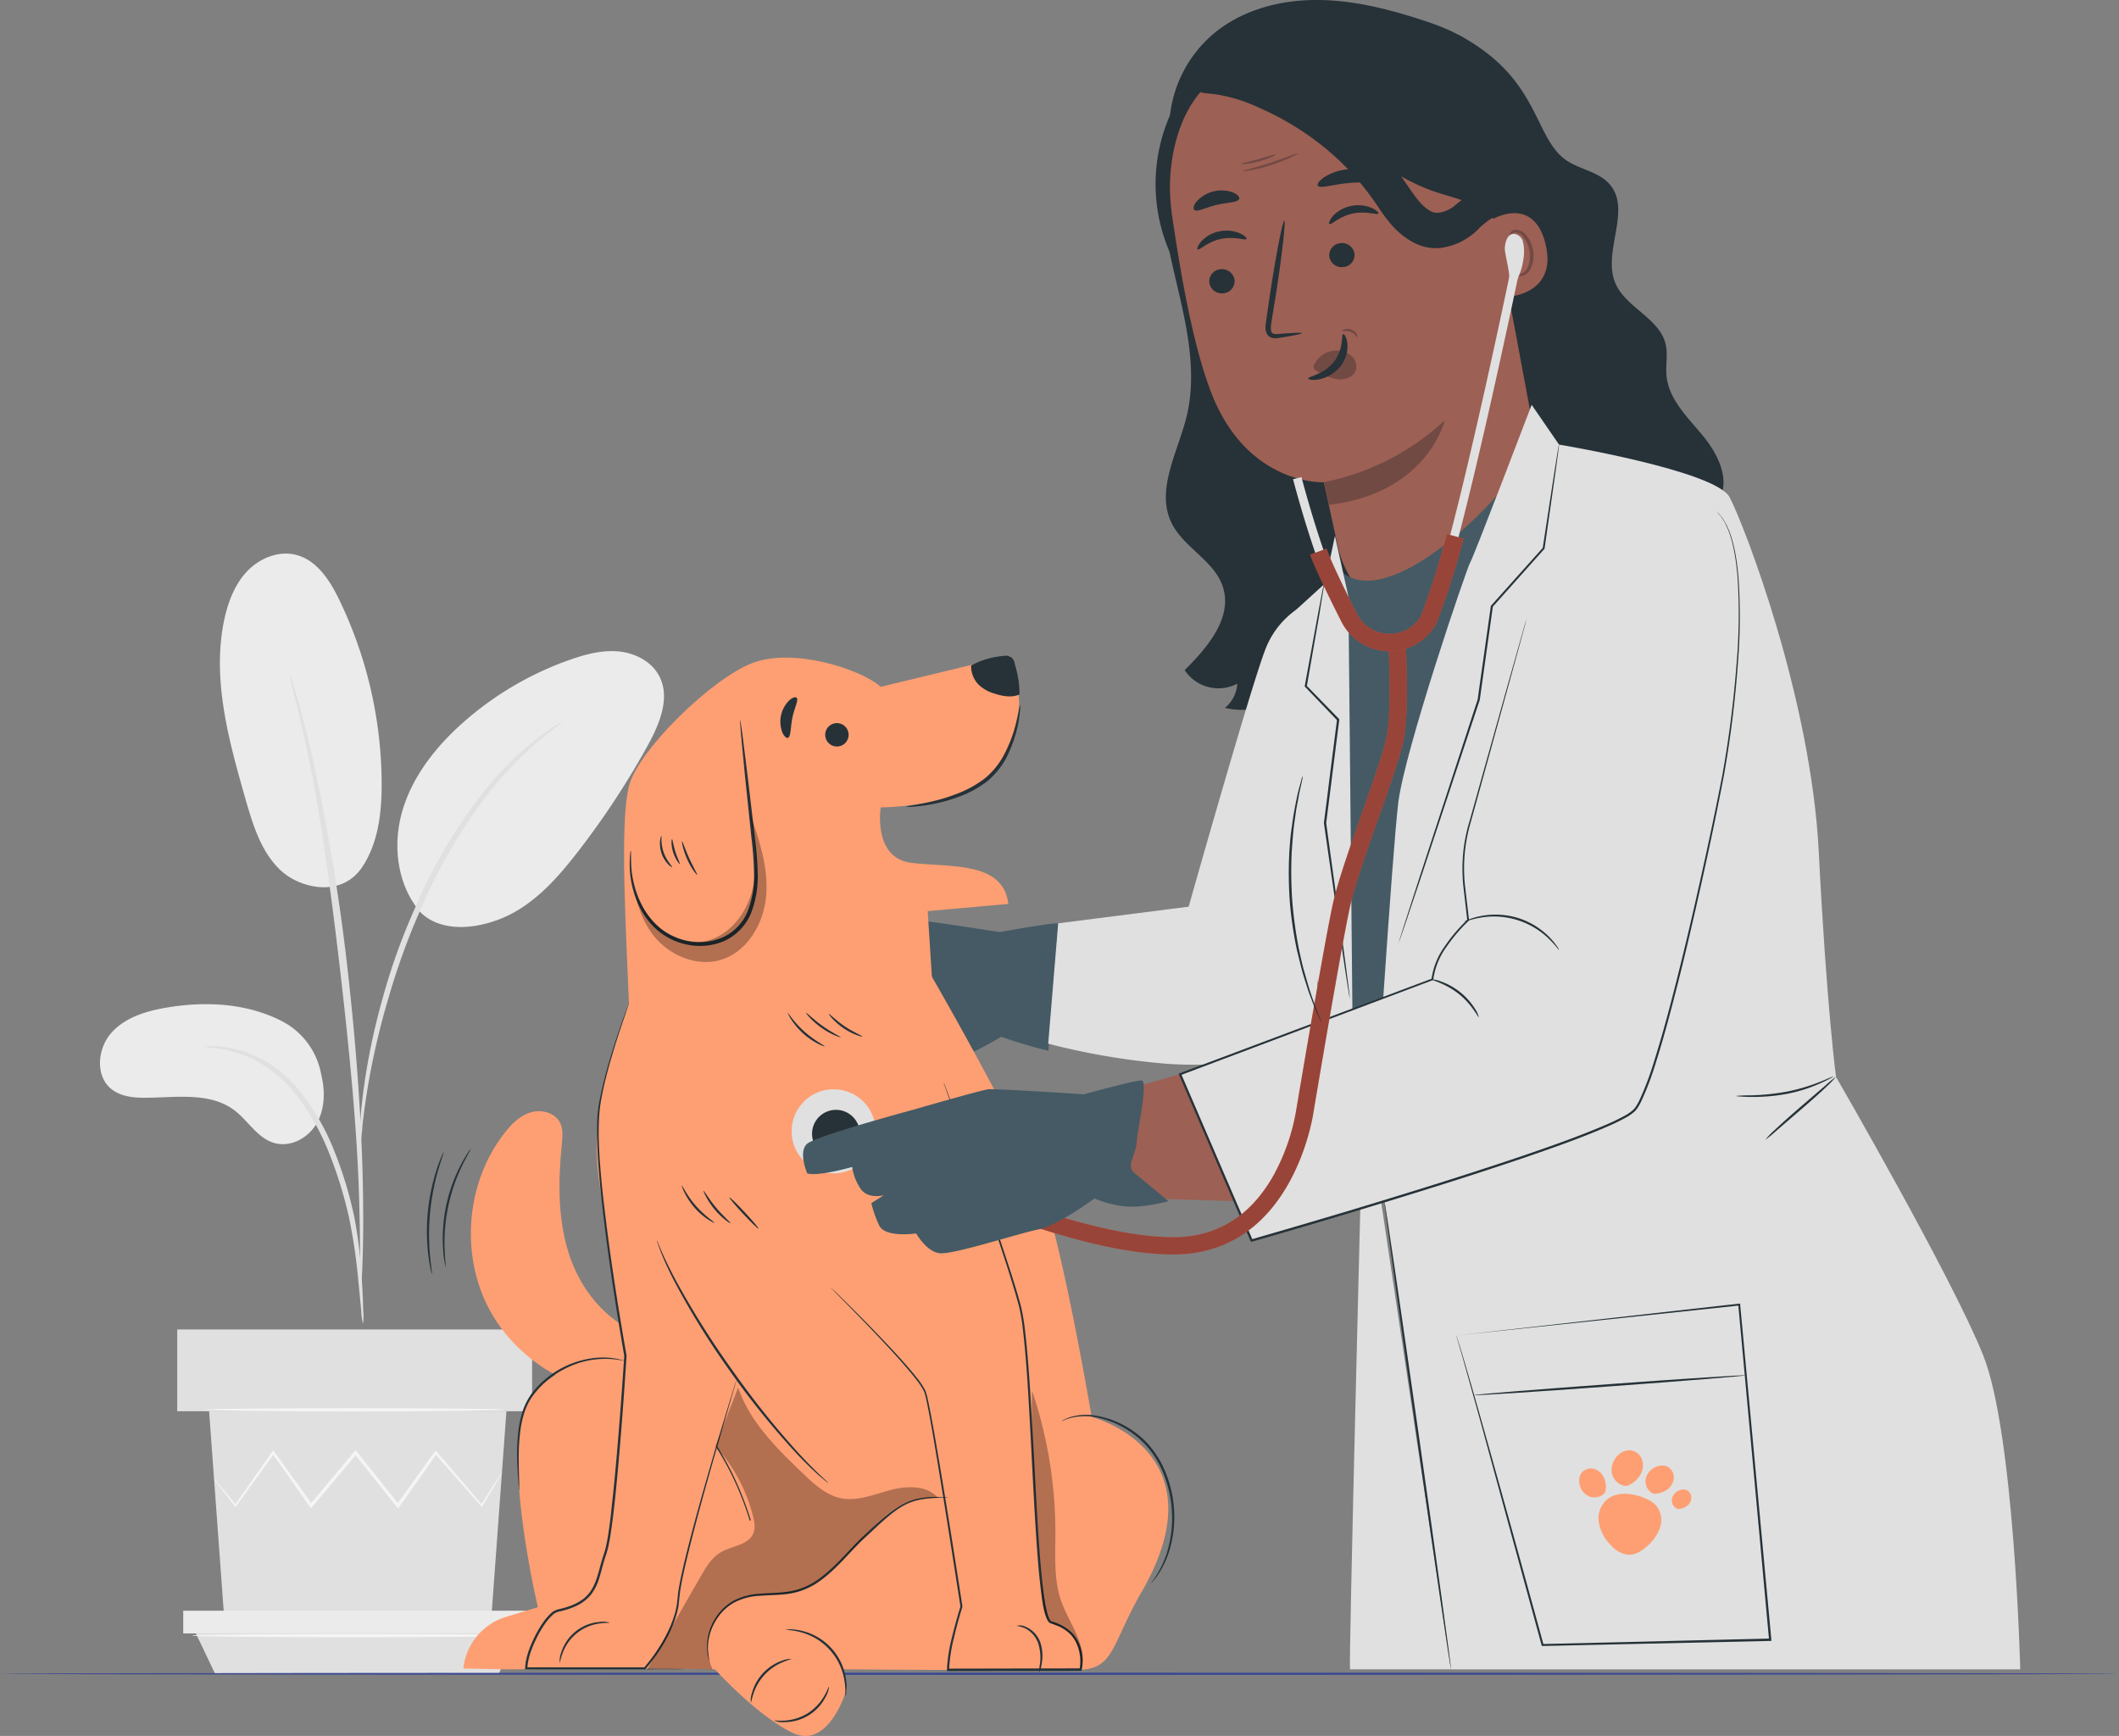 <svg xmlns="http://www.w3.org/2000/svg" viewBox="0 0 636 521"><rect x="0" y="0" width="636" height="521" fill="#808080" stroke="none"/><title>IMG-3</title><path d="M84.66,306.49c-10.42-5.37-22.68-6.06-34.25-4.15-6.21,1-12.69,2.88-16.91,7.55s-5,12.85-.18,16.87c2.89,2.39,6.92,2.75,10.66,2.7,9.05-.1,19.11-1.7,26.34,3.74,4.12,3.1,6.87,8.26,11.81,9.78s10.27-1.35,12.84-5.7,2.65-9.78,1.46-14.68a22.42,22.42,0,0,0-11.75-16.09Z" transform="translate(0 0)" style="fill:#ebebeb"></path><path d="M108.53,260.49c-6.36,9.09-18.74,6.08-24.49.54s-8.16-13.57-10.37-21.25c-5-17.51-10.12-35.89-6.38-53.71,1.13-5.32,3.13-10.65,6.87-14.6s9.52-6.31,14.79-4.92c6.25,1.65,10.13,7.76,12.92,13.56a127.73,127.73,0,0,1,12.68,54.95C114.58,243.91,113.54,253.19,108.53,260.49Z" transform="translate(0 0)" style="fill:#ebebeb"></path><path d="M126,273.53c-6.92-8.2-8.23-20.16-5.16-30.42s10-19,18-26.13a96.86,96.86,0,0,1,32.3-19c4.68-1.63,9.6-2.94,14.53-2.47s9.89,3,12.18,7.37c3.41,6.47.15,14.32-3.38,20.74a246.53,246.53,0,0,1-21.22,32.26c-6.36,8.19-13.64,16.27-23.34,20s-19.76,3.26-24.9-3.45" transform="translate(0 0)" style="fill:#ebebeb"></path><path d="M109,397.52a19.43,19.43,0,0,1-.58-4.13c-.29-3-.65-6.78-1.09-11.27a166.33,166.33,0,0,0-2.54-16.53,125.87,125.87,0,0,0-6-19.5,71.09,71.09,0,0,0-10-17.64A37.3,37.3,0,0,0,76.14,318a35.77,35.77,0,0,0-10.61-3.3,21.6,21.6,0,0,1-4.13-.58,20,20,0,0,1,4.19-.07,32.08,32.08,0,0,1,11.08,2.88A37.06,37.06,0,0,1,90,327.45a70.12,70.12,0,0,1,10.34,18,119.66,119.66,0,0,1,6,19.81A133.32,133.32,0,0,1,108.46,382c.36,4.78.5,8.66.56,11.34a19.26,19.26,0,0,1-.08,4.16Z" transform="translate(0 0)" style="fill:#e0e0e0"></path><path d="M108.19,388.87a16.24,16.24,0,0,1-.12-1.92v-5.47c0-4.75,0-11.63-.24-20.12-.43-17-1.88-35.27-4.71-61.06-2.69-24.24-6.29-52.45-10.08-70.79-.82-4.17-1.64-7.92-2.4-11.21s-1.36-6.14-2-8.43-1-3.92-1.27-5.32a9.06,9.06,0,0,1-.35-1.9,9.82,9.82,0,0,1,.67,1.8c.43,1.37,1,3.12,1.59,5.24.7,2.27,1.42,5.1,2.26,8.38s1.76,7,2.65,11.19a615,615,0,0,1,10.58,65.68c2.83,25.83,4.11,49.35,4.22,66.39.1,8.51-.08,15.4-.29,20.17-.13,2.22-.25,4-.33,5.47a9,9,0,0,1-.23,1.9Z" transform="translate(0 0)" style="fill:#e0e0e0"></path><path d="M108.07,343.51a37.42,37.42,0,0,1,0-5.72c.21-3.68.71-9,1.75-15.5a200.39,200.39,0,0,1,5-22.59A185.32,185.32,0,0,1,124.36,273c7.86-18.59,18.51-33.78,27.78-43.19a73.79,73.79,0,0,1,6.53-6.06c1-.84,1.88-1.68,2.79-2.35l2.54-1.75a36.28,36.28,0,0,1,4.82-3.08c.28.37-6.83,4.55-15.81,14.08s-19.3,24.6-27.09,43a210.44,210.44,0,0,0-9.5,26.48,225.42,225.42,0,0,0-5.37,22.36c-1.18,6.45-1.87,11.71-2.27,15.36A37.56,37.56,0,0,1,108.07,343.51Z" transform="translate(0 0)" style="fill:#e0e0e0"></path><path d="M152,423.51l-4.55,62.29H67.31l-4.55-62.29Z" transform="translate(0 0)" style="fill:#e0e0e0"></path><path d="M159.71,399H53.19v24.55H159.71Z" transform="translate(0 0)" style="fill:#e0e0e0"></path><path d="M159.71,483.41v6.81H55v-6.81Z" transform="translate(0 0)" style="fill:#ebebeb"></path><path d="M149.8,502.2l4.91-12H58.77l5.73,12Z" transform="translate(0 0)" style="fill:#e0e0e0"></path><path d="M64.25,443.86a4.3,4.3,0,0,0,.38.58c.31.42.72.94,1.19,1.58,1.15,1.45,2.7,3.45,4.66,6l.21.26.2-.27,11.47-15.83H81.7c3.41,4.82,7.22,10.19,11.29,16l.36.5.39-.47c4.17-4.95,8.69-10.32,13.38-15.91h-.77c.23.28.5.6.74.92,4.16,5.19,8.16,10.22,12,15l.4.51.37-.52c4.06-5.75,7.87-11.11,11.29-16l-.66,0L144.37,452l.25.28.19-.31,4.35-7.3,1.11-1.95a4.91,4.91,0,0,0,.35-.68,3.74,3.74,0,0,0-.48.62l-1.24,1.87c-1.11,1.75-2.65,4.15-4.56,7.17l.44,0c-3.57-4.16-8.21-9.6-13.69-16l-.35-.41-.31.44c-3.47,4.84-7.29,10.18-11.4,15.89h.77l-11.94-15-.74-.94-.37-.47-.4.47L93,451.56l.75,0c-4.12-5.73-8-11.09-11.4-15.88l-.33-.47-.33.47c-4.51,6.44-8.36,11.91-11.22,16h.41c-2-2.46-3.66-4.41-4.86-5.83l-1.29-1.5a2.9,2.9,0,0,0-.47-.49Z" transform="translate(0 0)" style="fill:#f5f5f5"></path><path d="M61.65,423.1c0,.28,20.07.49,44.84.49s44.83-.23,44.83-.49-20.07-.49-44.83-.49S61.65,422.84,61.65,423.1Z" transform="translate(0 0)" style="fill:#f5f5f5"></path><path d="M57.59,490.89c0,.28,21.82.49,48.73.49s48.73-.23,48.73-.49-21.8-.49-48.73-.49S57.59,490.63,57.59,490.89Z" transform="translate(0 0)" style="fill:#f5f5f5"></path><path d="M636,502.34c0,.18-142.39.33-318,.33s-318-.15-318-.33S142.36,502,318,502,636,502.17,636,502.34Z" transform="translate(0 0)" style="fill:#394792"></path><path d="M300.07,279.74s-26.29-4.11-28.48-4-23,4.16-23,4.16-29.5,5.22-32.47,7.34-.79,8.85-.79,8.85c3.28,1.27,13.6-.74,13.6-.74a15.66,15.66,0,0,0,1.81,6.5c1.86,3.74,6.92,2.8,6.92,2.8l-4,2a31.88,31.88,0,0,0,1.78,6.9c1.45,3.9,10.84,3.34,10.84,3.34s2.49,5.57,6.38,6.53,24.21-3.82,30.24-4.49,17.59-7.78,17.59-7.78a142.05,142.05,0,0,0,14.17,4.21l3-38.24c-2.17-.2-17.54,2.62-17.54,2.62Z" transform="translate(0 0)" style="fill:#455a64"></path><path d="M194.74,401.08c-11.2-2.81-19.7-12.61-23.55-23.49s-3.7-22.76-2.56-34.26c.21-2.13.45-4.41-.51-6.34-1.51-3.06-5.62-4.13-8.89-3.13s-5.81,3.6-7.9,6.3c-11.49,14.82-13.28,36.51-4.36,53s28,26.93,46.77,25.48" transform="translate(0 0)" style="fill:#fe9f73"></path><path d="M279.65,293.05s26.27,45.44,32.91,63.71,15.1,68.5,15.1,68.5,39.44,10.15,15,52.48c-9,15.65-8.22,22.92-18.34,23.38-7.9.36-71.4-.12-71.4-.12l1.14,6.21s-5.31,18-16.07,12.89S214.57,501,214.57,501l-18.49-.25L152,501l-12.89-.25c0-.12,0-.23,0-.35A18.19,18.19,0,0,1,152,485.22l9.45-2.87s-12.28-51.49-1.65-63.8S187.7,407,187.7,407l-7.95-53a83,83,0,0,1,3.68-36.93l6-17.71,90.27-6.35Z" transform="translate(0 0)" style="fill:#fe9f73"></path><path d="M188.39,408.83c18.2,10.33,30.51,27.64,36.61,47.44.07.19.38.11.32-.09-4.74-15.34-13.14-29.54-25.56-39.91a75.44,75.44,0,0,0-11.21-7.73.17.17,0,0,0-.17.29Z" transform="translate(0 0)" style="fill:#263238"></path><path d="M188.77,301.26s-8.56,22.86-9.28,34.28c-1.19,19,8.21,71.49,8.21,71.49s-3.22,51.49-6,59.11-1.61,14.68-14.34,17.28c-3.44.7-9.42,11.81-9.42,17.32h35.59s9.62-10.87,10.08-21S221,414.34,221,414.34" transform="translate(0 0)" style="fill:#fe9f73"></path><path d="M221,414.32a3.1,3.1,0,0,1-.1.42c-.08.3-.2.69-.34,1.21-.31,1.1-.78,2.67-1.38,4.73-1.2,4.16-3,10.23-5.19,17.9s-4.84,17.07-7.5,27.86c-.65,2.7-1.3,5.49-1.88,8.38-.13.73-.26,1.45-.39,2.19s-.17,1.47-.27,2.22-.16,1.52-.24,2.29-.27,1.54-.45,2.31c-1.63,6.09-5.12,11.84-9.5,17.09l-.08.1h-.14l-35.59,0h-.34l0-.32c.14-3.48,1.51-6.71,3.05-9.83a32.58,32.58,0,0,1,2.74-4.5,16.86,16.86,0,0,1,1.77-2,5.07,5.07,0,0,1,2.43-1.39c3.39-.75,6.93-2,9.17-4.78s2.84-6.5,3.91-10c.18-.67.41-1.32.63-2s.37-1.29.55-1.93c.26-1.31.55-2.63.73-4,.42-2.66.75-5.32,1-8,.61-5.29,1.08-10.52,1.54-15.66.88-10.28,1.62-20.24,2.24-29.73v.08c-2.7-15.54-4.85-30-6.37-43-.75-6.49-1.35-12.6-1.64-18.3s-.35-11,.65-15.69a127.26,127.26,0,0,1,3.12-12.36c1.07-3.57,2.06-6.58,2.9-9s1.51-4.31,2-5.57l.55-1.42c.13-.31.21-.47.21-.47a5,5,0,0,1-.16.5c-.12.34-.29.82-.49,1.43-.43,1.29-1.07,3.17-1.9,5.61s-1.77,5.47-2.8,9-2.16,7.69-3,12.35-.87,9.92-.57,15.6.92,11.78,1.71,18.25c1.55,13,3.74,27.41,6.47,42.94V407c-.61,9.48-1.32,19.44-2.21,29.73-.44,5.15-.92,10.39-1.52,15.68-.3,2.64-.63,5.31-1.05,8-.18,1.35-.47,2.68-.73,4-.18.66-.35,1.35-.56,2s-.44,1.28-.63,1.93c-.52,1.76-.94,3.54-1.5,5.31a14.83,14.83,0,0,1-2.52,5,12.44,12.44,0,0,1-4.39,3.33,23.49,23.49,0,0,1-5.17,1.68,4.16,4.16,0,0,0-2.11,1.22,14.78,14.78,0,0,0-1.7,1.92,31.48,31.48,0,0,0-2.69,4.41c-1.51,3-2.84,6.28-3,9.52l-.32-.32,35.58,0-.22.11c4.33-5.18,7.8-10.88,9.41-16.84.18-.74.32-1.5.45-2.24l.24-2.25c.09-.76.16-1.53.29-2.27s.27-1.47.4-2.2c.58-2.91,1.24-5.7,1.91-8.41,2.71-10.8,5.41-20.13,7.64-27.84s4.09-13.75,5.35-17.87c.64-2,1.12-3.61,1.46-4.7.17-.52.3-.91.39-1.2l.15-.4Z" transform="translate(0 0)" style="fill:#263238"></path><path d="M283.29,325s.13.28.34.84.54,1.41.94,2.5l3.55,9.63c3,8.38,7.44,20.5,12.54,35.6,1.26,3.78,2.57,7.74,3.86,11.9.65,2.07,1.27,4.21,1.87,6.4a60.29,60.29,0,0,1,1.19,6.82c1.12,9.32,1.66,19.33,2.27,29.84s1.09,21.57,1.86,33c.41,5.71.82,11.54,1.63,17.39.21,1.46.45,2.92.79,4.35a14.89,14.89,0,0,0,.61,2.1,4.58,4.58,0,0,0,.47.91.77.77,0,0,0,.29.26,3.34,3.34,0,0,0,.48.18,14.46,14.46,0,0,1,4.16,2,13.5,13.5,0,0,1,1.79,1.51,12.51,12.51,0,0,1,1.38,1.89,13.07,13.07,0,0,1,1.35,9.08l-.06.26h-.27l-39.78.06h-.33v-.33a47.32,47.32,0,0,1,1.51-9.82c.76-3.17,1.62-6.26,2.55-9.28v.14c-2.42-15.65-4.69-30.11-6.82-43-1.08-6.44-2.07-12.51-3.2-18.07-.16-.69-.28-1.4-.46-2.06l-.26-1a5.74,5.74,0,0,0-.41-.91,21.85,21.85,0,0,0-2.23-3.29c-1.59-2.07-3.25-3.94-4.81-5.73-6.36-7.08-11.67-12.44-15.26-16.13l-4.15-4.21c-.45-.47-.8-.82-1.07-1.08l-.35-.38s.13.1.39.34l1.1,1c1,.95,2.39,2.35,4.21,4.13,3.64,3.65,9,9,15.4,16,1.58,1.78,3.25,3.65,4.87,5.73a21.9,21.9,0,0,1,2.28,3.35,5.87,5.87,0,0,1,.43,1l.28,1c.19.68.3,1.38.47,2.07,1.16,5.59,2.17,11.64,3.27,18.09,2.18,12.88,4.48,27.36,6.9,43v.13c-.92,3-1.78,6.08-2.51,9.23a47.82,47.82,0,0,0-1.49,9.67l-.33-.32,39.79-.08L324,501a12.4,12.4,0,0,0-1.28-8.58,11.6,11.6,0,0,0-1.29-1.77,11.38,11.38,0,0,0-1.68-1.42,13.69,13.69,0,0,0-4-1.89c-.2-.07-.3-.09-.56-.2a1.45,1.45,0,0,1-.55-.47,5.25,5.25,0,0,1-.56-1.07,18.16,18.16,0,0,1-.65-2.19c-.34-1.47-.58-3-.79-4.42-.8-5.89-1.22-11.71-1.61-17.42-.76-11.44-1.26-22.49-1.83-33s-1.11-20.51-2.21-29.8a57.92,57.92,0,0,0-1.16-6.77c-.58-2.17-1.2-4.3-1.84-6.38-1.26-4.16-2.56-8.12-3.81-11.9-5-15.11-9.37-27.26-12.33-35.66-1.48-4.18-2.63-7.44-3.43-9.67-.38-1.09-.68-1.93-.89-2.51s-.27-.86-.27-.86Z" transform="translate(0 0)" style="fill:#263238"></path><path d="M248.54,445.07a9.09,9.09,0,0,1-.73-.56l-2-1.69c-1.7-1.51-4.1-3.78-6.88-6.75A236.87,236.87,0,0,1,219,411.35a233.51,233.51,0,0,1-16.7-27c-1.86-3.61-3.19-6.63-4-8.74q-.57-1.53-.9-2.46a4.82,4.82,0,0,1-.28-.88,4.77,4.77,0,0,1,.41.83c.26.61.6,1.4,1,2.39.92,2.08,2.31,5.05,4.23,8.62a259.69,259.69,0,0,0,16.83,26.82,263.63,263.63,0,0,0,19.73,24.79c2.73,3,5.07,5.32,6.7,6.88l1.9,1.78c.43.42.66.64.64.67Z" transform="translate(0 0)" style="fill:#263238"></path><path d="M226.66,440a116.27,116.27,0,0,1,4.78,23.66A3.34,3.34,0,0,0,234.7,467a3.29,3.29,0,0,0,3.26-3.26,124.86,124.86,0,0,0-5-25.39,3.27,3.27,0,0,0-6.3,1.73Z" transform="translate(0 0)" style="fill:#fe9f73"></path><path d="M189,306.5c-1.11-27.87-3.12-60.42-.09-71s24.41-31.56,36.68-36.42,32.61,1.63,38.75,7.05L303,196.79s7.59,17.55-1.77,31.62-36.89,13.9-36.89,13.9-2.47,15.31,9.31,16.67,27.46-.51,29,12.3l-24.21,2.16,1.36,21.32-46,24.44-43.14-12.43" transform="translate(0 0)" style="fill:#fe9f73"></path><path d="M222.11,216s.11.39.24,1.16.29,2,.49,3.36c.39,3.09.91,7.28,1.55,12.38.63,5.27,1.36,11.5,2.16,18.37a98.2,98.2,0,0,1,.87,10.94,30.46,30.46,0,0,1-1.95,11.73,15.92,15.92,0,0,1-8.24,8.54,18.63,18.63,0,0,1-11.07,1,19.74,19.74,0,0,1-9-4.45,22.38,22.38,0,0,1-5.27-7A28.91,28.91,0,0,1,189,259.83a27.59,27.59,0,0,1,.13-3.41,4.62,4.62,0,0,1,.2-1.17c.1,0,0,1.64.13,4.56a29.79,29.79,0,0,0,3.2,11.82,22.23,22.23,0,0,0,5.16,6.62,19.06,19.06,0,0,0,8.59,4.13,17.59,17.59,0,0,0,10.4-1,14.79,14.79,0,0,0,7.63-7.95,29.39,29.39,0,0,0,1.88-11.25,103.63,103.63,0,0,0-.79-10.83c-.72-6.88-1.36-13.11-1.92-18.4-.5-5.12-.89-9.32-1.19-12.42-.1-1.35-.2-2.47-.26-3.38a4.34,4.34,0,0,1,0-1.19Z" transform="translate(0 0)" style="fill:#263238"></path><path d="M291.47,199.72a8,8,0,0,0,2.12,5.63,11.3,11.3,0,0,0,5,2.84c2.4.78,5.09,1.25,7.4.23a29.91,29.91,0,0,0-1.43-9.15,2.63,2.63,0,0,0-3.17-2.43,24.77,24.77,0,0,0-9.9,2.88" transform="translate(0 0)" style="fill:#263238"></path><g style="opacity:0.3"><path d="M189.39,262.26c1.05,6.89,3,14.45,7.66,19.59s12.13,8.17,18.87,6.35c8.27-2.21,13.4-11,14.06-19.54s-2.2-16.9-5-25c1.34,7.69,2.68,15.63.88,23.23s-7.6,14.82-15.37,15.75c-5.39.66-10.89-1.9-14.48-6s-6.25-9-6.63-14.42" transform="translate(0 0)"></path></g><path d="M306.11,211.47a5.88,5.88,0,0,1,0,2,35.22,35.22,0,0,1-.87,5.43,36.71,36.71,0,0,1-2.78,7.7,23.35,23.35,0,0,1-6.22,7.93,31.8,31.8,0,0,1-8.86,4.74,48.76,48.76,0,0,1-7.89,2.14,46.35,46.35,0,0,1-5.45.69,6.43,6.43,0,0,1-2,0c0-.2,2.83-.43,7.31-1.46a53.92,53.92,0,0,0,7.67-2.33,33.18,33.18,0,0,0,8.52-4.66,23.14,23.14,0,0,0,6-7.5,40.74,40.74,0,0,0,2.95-7.41c1.25-4.4,1.46-7.26,1.65-7.24Z" transform="translate(0 0)" style="fill:#263238"></path><path d="M249.8,217.31a3.51,3.51,0,1,0,.23-.09" transform="translate(0 0)" style="fill:#263238"></path><path d="M236.5,221.44c-.43.17-1.15-.39-1.68-1.62a9,9,0,0,1,2.07-9.63c1-.9,1.88-1.1,2.21-.78.66.73-.67,3-1.27,6S237.41,221.05,236.5,221.44Z" transform="translate(0 0)" style="fill:#263238"></path><path d="M284.53,449.4c0,.08-1.34,0-3.74.12a30.86,30.86,0,0,0-4.35.49,17.9,17.9,0,0,0-5.39,1.94c-3.73,2.09-7.37,5.8-11.56,9.65s-8,9-13.39,12.88a21.11,21.11,0,0,1-8.91,3.78c-3.12.51-6.13.44-8.95.67a18.64,18.64,0,0,0-7.69,1.93,14.73,14.73,0,0,0-5.11,4.58,16,16,0,0,0-2.95,9.47,27.67,27.67,0,0,0,.48,3.69,11.3,11.3,0,0,1-.75-3.67,15.86,15.86,0,0,1,2.82-9.75,15.08,15.08,0,0,1,5.23-4.81,19.31,19.31,0,0,1,7.89-2.06c2.86-.24,5.87-.19,8.9-.7a20.79,20.79,0,0,0,8.63-3.67c5.31-3.81,9.16-8.88,13.33-12.79s7.88-7.51,11.76-9.61a17.45,17.45,0,0,1,5.56-1.89,27.51,27.51,0,0,1,4.39-.39c1.22,0,2.16,0,2.78.05a4.9,4.9,0,0,1,1,.09Z" transform="translate(0 0)" style="fill:#263238"></path><path d="M235.94,489.09a5.23,5.23,0,0,1,1.2-.11,15.71,15.71,0,0,1,3.26.4A17.46,17.46,0,0,1,254,504.58a15,15,0,0,1,0,3.27,3.86,3.86,0,0,1-.23,1.17c-.14,0,.13-1.7-.28-4.39a17.9,17.9,0,0,0-13.26-14.8c-2.62-.7-4.34-.62-4.34-.75Z" transform="translate(0 0)" style="fill:#263238"></path><path d="M248.82,506.26a7.22,7.22,0,0,1-1,3,13.88,13.88,0,0,1-5.1,5.54,14.07,14.07,0,0,1-7.26,2.06,7.14,7.14,0,0,1-3.09-.47c0-.12,1.19.11,3.07,0a15,15,0,0,0,6.91-2.15,15.18,15.18,0,0,0,5-5.18c1-1.63,1.28-2.78,1.38-2.74Z" transform="translate(0 0)" style="fill:#263238"></path><path d="M237.56,497.86c0,.1-1.05.31-2.63,1a15.38,15.38,0,0,0-8.79,9.47c-.55,1.63-.66,2.7-.78,2.68a6.47,6.47,0,0,1,.31-2.82,14.26,14.26,0,0,1,9.08-9.79,6.79,6.79,0,0,1,2.81-.53Z" transform="translate(0 0)" style="fill:#263238"></path><path d="M311.87,502a16,16,0,0,1,.27-2.65,14,14,0,0,0-.56-6.21,8.13,8.13,0,0,0-4-4.51,11.38,11.38,0,0,0-2.52-.68,3.92,3.92,0,0,1,2.7.25,8,8,0,0,1,4.48,4.72,12.65,12.65,0,0,1,.39,6.51,7.33,7.33,0,0,1-.76,2.58Z" transform="translate(0 0)" style="fill:#263238"></path><path d="M183,487c0,.12-1.21,0-3.09.25a13.68,13.68,0,0,0-11,8.78c-.68,1.77-.8,3-.91,3a7,7,0,0,1,.47-3.13,13.1,13.1,0,0,1,11.38-9.11,7.16,7.16,0,0,1,3.15.22Z" transform="translate(0 0)" style="fill:#263238"></path><path d="M345.49,475.13s.63-.82,1.62-2.38a29.3,29.3,0,0,0,3.24-7.08,35.69,35.69,0,0,0-1.83-25,26.66,26.66,0,0,0-8.91-10.71,27.69,27.69,0,0,0-10.5-4.57,17.63,17.63,0,0,0-7.72.15,14.42,14.42,0,0,0-2,.69,2.37,2.37,0,0,1-.71.25,4.34,4.34,0,0,1,.66-.38,12,12,0,0,1,2-.82,17,17,0,0,1,7.87-.36A27.57,27.57,0,0,1,340,429.41a25.24,25.24,0,0,1,5.16,4.65,29.46,29.46,0,0,1,4,6.28,35.55,35.55,0,0,1,3.28,13.92,34.18,34.18,0,0,1-1.61,11.57,27.1,27.1,0,0,1-3.48,7.08c-.55.75-1,1.32-1.32,1.69a3.46,3.46,0,0,1-.52.55Z" transform="translate(0 0)" style="fill:#263238"></path><path d="M187.61,408.49a26.3,26.3,0,0,0-18,2.28,27,27,0,0,0-9.06,7.31,18,18,0,0,0-2.95,5.23,29.85,29.85,0,0,0-1.34,5.49,61.62,61.62,0,0,0-.56,9.62c0,2.75.1,5,.14,6.52,0,.71,0,1.29,0,1.78a2.18,2.18,0,0,1,0,.62,1.69,1.69,0,0,1-.09-.61c0-.48-.1-1.07-.15-1.77-.12-1.54-.27-3.77-.35-6.53a57.18,57.18,0,0,1,.43-9.72,30.27,30.27,0,0,1,1.34-5.62,19.23,19.23,0,0,1,3-5.43,27.63,27.63,0,0,1,18.68-10.13,22.22,22.22,0,0,1,6.56.3,13.11,13.11,0,0,1,1.74.45c.39.11.58.19.58.22Z" transform="translate(0 0)" style="fill:#263238"></path><path d="M133.8,380.29a14,14,0,0,1-.34-1.42,31,31,0,0,1-.47-3.95,48.44,48.44,0,0,1,.92-13.09,47.36,47.36,0,0,1,4.47-12.36,35.93,35.93,0,0,1,2-3.42,6.35,6.35,0,0,1,.89-1.18c.1.07-1,1.81-2.49,4.81a53,53,0,0,0-5.33,25.2c.12,3.34.45,5.38.33,5.41Z" transform="translate(0 0)" style="fill:#263238"></path><path d="M129.61,382.31a10.25,10.25,0,0,1-.38-1.42c-.21-.93-.44-2.27-.65-3.95a60.33,60.33,0,0,1,2.53-26.1,37.49,37.49,0,0,1,1.41-3.74,5.78,5.78,0,0,1,.65-1.31c.1,0-.65,2-1.59,5.19a69.46,69.46,0,0,0-2.51,25.91c.3,3.33.68,5.39.56,5.42Z" transform="translate(0 0)" style="fill:#263238"></path><g style="opacity:0.3"><path d="M214.72,434A49.09,49.09,0,0,1,226,455c.43,1.74.77,3.61.07,5.24-1.5,3.51-6.33,3.68-9.65,5.58-2.76,1.59-4.48,4.48-6.08,7.24q-8.07,14.06-16.18,28.1c5-.42,6.85.11,11.85-.3l8,.18c-.3.13-1.57-3.82-1.67-5.67-.33-5.65,3.5-12.5,8.57-15,6.4-3.17,13.73-.52,20.21-3.49,6.2-2.84,9.91-7.19,13.94-11.19,5.06-5,10.07-11.67,16.57-14.62,2.94-1.35,9.94-1.48,9.94-1.48-3.34-3.91-9.44-3.71-14.41-2.37s-10.07,3.49-15.09,2.37c-4.21-1-7.57-4.05-10.68-7-8-7.64-16.28-15.7-19.85-26.17l-6.68,17.23" transform="translate(0 0)"></path></g><g style="opacity:0.3"><path d="M324.32,501.12c2.58-6.34-3.31-13.82-5.68-20.23s-1.88-13.64-1.87-20.57a133.74,133.74,0,0,0-7-42.95c-.52,19,1.66,39.16,2.79,58.12.24,4-.06,8.67,2.89,11.42,1.51,1.41,2.41.79,4.11,2s5,3.86,4.76,12.24" transform="translate(0 0)"></path></g><path d="M247.49,314c0,.16-3.37-1-6.53-3.9S236.3,304,236.45,304s1.88,2.84,5,5.62,6.16,4.21,6.07,4.4Z" transform="translate(0 0)" style="fill:#263238"></path><path d="M252.38,311.31c0,.17-2.86-.74-5.81-2.83s-4.75-4.4-4.62-4.51,2.13,1.94,5,4,5.5,3.19,5.42,3.39Z" transform="translate(0 0)" style="fill:#263238"></path><path d="M258.83,311.07c0,.17-2.8-.53-5.65-2.47s-4.54-4.22-4.4-4.32,2,1.89,4.77,3.76S258.89,310.88,258.83,311.07Z" transform="translate(0 0)" style="fill:#263238"></path><path d="M214.45,367c0,.15-3.26-1.37-6.07-4.63s-3.91-6.61-3.76-6.63,1.52,3.07,4.27,6.19S214.57,366.86,214.45,367Z" transform="translate(0 0)" style="fill:#263238"></path><path d="M219.25,367.1c-.09.14-2.56-1.44-4.84-4.21s-3.39-5.47-3.24-5.53,1.53,2.42,3.76,5.09,4.44,4.48,4.32,4.64Z" transform="translate(0 0)" style="fill:#263238"></path><path d="M227.65,368.74c-.14.13-2.2-1.86-4.62-4.45s-4.26-4.8-4.12-4.93,2.21,1.87,4.62,4.46S227.8,368.61,227.65,368.74Z" transform="translate(0 0)" style="fill:#263238"></path><path d="M201.76,260.3a4.3,4.3,0,0,1-1.25-.94,8.93,8.93,0,0,1-1.94-3.24,9,9,0,0,1-.46-3.73c.1-1,.34-1.53.42-1.52s-.26,2.38.68,5S201.91,260.14,201.76,260.3Z" transform="translate(0 0)" style="fill:#263238"></path><path d="M204.05,259.29c-.15.11-1.31-1.33-2-3.46s-.52-4-.35-4,.35,1.73,1,3.77,1.49,3.57,1.32,3.67Z" transform="translate(0 0)" style="fill:#263238"></path><path d="M209.24,262.54c-.14.1-1.75-1.85-3-4.68s-1.7-5.32-1.53-5.36.89,2.32,2.14,5.07S209.4,262.42,209.24,262.54Z" transform="translate(0 0)" style="fill:#263238"></path><path d="M362.9,22c-10.11,6.19-13.54,21.12-14,33s2.79,23.45,5.41,35,4.65,23.66,1.8,35.15c-2.63,10.66-9.29,21.88-4.5,31.76,3.61,7.45,12.87,11.32,15.42,19.21,3,9.19-4.55,18.19-11.47,25a12.19,12.19,0,0,0,15.8,4.08,10.16,10.16,0,0,1-3.71,7.25,21.19,21.19,0,0,0,21.64-7.54q-1.43,4.92-2.87,9.85a31.41,31.41,0,0,0,19.24-13.63l3.32,6.21c12.74-8.73,21.57-22.45,25.92-37.25s4.4-30.62,1.9-45.84c-7-43-35.25-82-73.92-102.2" transform="translate(0 0)" style="fill:#263238"></path><path d="M510.91,130.53c-4.53-5.43-10.13-10.83-10.74-17.88-.27-3.11.47-6.3-.24-9.34-1.82-7.86-12.05-11-15.13-18.41-3.88-9.36,4.93-21.74-1.58-29.49-3.13-3.71-8.52-4.44-12.64-7-10.47-6.6-7.91-24.82-32.94-38l1.87,39.9a1016.68,1016.68,0,0,1,20.05,102.33l56.53-2.78c3.25-6.28-.63-13.87-5.16-19.31Z" transform="translate(0 0)" style="fill:#263238"></path><path d="M351,36.54a37.57,37.57,0,0,1,12.84-26.06C372.06,3.34,383.24.16,394.19,0s21.74,2.49,32.15,5.85c5.85,1.89,11.73,4.08,16.48,8,8.67,7.1,12.11,18.58,15.13,29.37,2.42,8.72,4.88,17.88,2.87,26.7a27.83,27.83,0,0,1-15.13,18.73" transform="translate(0 0)" style="fill:#263238"></path><path d="M354,29.05a51.46,51.46,0,0,0,9,63.63,433.29,433.29,0,0,1,7.42-74.95" transform="translate(0 0)" style="fill:#263238"></path><path d="M351.68,63.65c-2.61-17.63,4.38-41.44,22.14-43.29L416.16,22c13.59.52,24.51,9.53,28.29,22.57.19.65.08-.17.19.33l19.7,105.63a32.11,32.11,0,0,1-63,12.6c-1.84-8.47-4-18.44-4-18.4s-23.05,1.05-33.84-27c-5.36-13.93-9-34.49-11.87-54.08Z" transform="translate(0 0)" style="fill:#9d6054"></path><path d="M389.62,46c.09.17-3.4,2-8.05,3.53s-8.57,2-8.6,1.83,3.79-1,8.38-2.54,8.18-3,8.27-2.84Z" transform="translate(0 0)" style="fill:#724a44"></path><path d="M382.92,46.37c.07.17-2.1,1.3-5,2.08s-5.36.94-5.39.74,2.34-.66,5.2-1.44,5.12-1.58,5.2-1.38Z" transform="translate(0 0)" style="fill:#724a44"></path><path d="M407.36,101.17c-.2.07-.69-1.07-2-1.56s-2.45-.07-2.54-.25.18-.34.7-.52a3.24,3.24,0,0,1,3.72,1.46c.26.49.25.85.16.86Z" transform="translate(0 0)" style="fill:#724a44"></path><path d="M363,85a3.8,3.8,0,0,0,4.39,3,3.64,3.64,0,0,0,3.12-4.17,3.82,3.82,0,0,0-4.39-3A3.64,3.64,0,0,0,363,85Z" transform="translate(0 0)" style="fill:#263238"></path><path d="M359.44,74.85c.56.39,2.95-2.29,7-3.14s7.37.54,7.7,0c.17-.26-.5-1-2-1.69a10.29,10.29,0,0,0-6.29-.56,10,10,0,0,0-5.4,3.1c-1,1.21-1.26,2.17-1,2.34Z" transform="translate(0 0)" style="fill:#263238"></path><path d="M399,77.13a3.8,3.8,0,0,0,4.38,3A3.63,3.63,0,0,0,406.52,76a3.8,3.8,0,0,0-4.38-3A3.64,3.64,0,0,0,399,77.12Z" transform="translate(0 0)" style="fill:#263238"></path><path d="M399,67.23c.56.39,2.95-2.29,7-3.14s7.37.53,7.7,0c.17-.26-.49-1-2-1.69a10.27,10.27,0,0,0-6.28-.56A10,10,0,0,0,400,64.9c-1,1.2-1.26,2.17-1,2.34Z" transform="translate(0 0)" style="fill:#263238"></path><path d="M390.77,100c0-.24-2.61-.13-6.76.21-1,.11-2.06.11-2.37-.55s-.21-1.88,0-3.18c.43-2.67.88-5.48,1.37-8.43,1.84-12,2.94-21.73,2.46-21.8s-2.37,9.58-4.21,21.55c-.43,3-.85,5.76-1.23,8.45-.14,1.23-.52,2.69.33,4.11a2.61,2.61,0,0,0,2,1.14,7.43,7.43,0,0,0,1.79-.13c4.11-.64,6.63-1.16,6.6-1.4Z" transform="translate(0 0)" style="fill:#263238"></path><path d="M433.66,126.12s-5.15,21.95-34.8,25.4l-1.47-6.81A74.84,74.84,0,0,0,433.66,126.12Z" transform="translate(0 0)" style="fill:#724a44"></path><path d="M394.52,109.29a7.34,7.34,0,0,1,5.9-4.05,6.76,6.76,0,0,1,5.07,1.47,4.24,4.24,0,0,1,1.33,4.7c-.75,1.75-2.95,2.58-5,2.44a15.29,15.29,0,0,1-5.77-2,4.37,4.37,0,0,1-1.39-.94,1.37,1.37,0,0,1-.32-1.48" transform="translate(0 0)" style="fill:#724a44"></path><path d="M403.15,100.27c-.66.11.27,4.45-2.8,8.33s-7.8,4.38-7.7,5c0,.29,1.21.62,3.18.26a11.07,11.07,0,0,0,6.49-3.92,9.62,9.62,0,0,0,2.07-6.92c-.22-1.85-.94-2.83-1.22-2.74Z" transform="translate(0 0)" style="fill:#263238"></path><path d="M395.51,55.72c.63,1,4.51-.36,9.34-.79s8.9,0,9.32-1.07c.18-.52-.71-1.41-2.46-2.14a16.36,16.36,0,0,0-14.2,1.42c-1.58,1.06-2.28,2.1-2,2.58Z" transform="translate(0 0)" style="fill:#263238"></path><path d="M358.45,63c.9.76,3.46-.76,6.77-1.52s6.27-.69,6.71-1.78c.18-.53-.46-1.35-1.87-1.95a10.08,10.08,0,0,0-10.85,2.66c-1,1.19-1.16,2.2-.76,2.58Z" transform="translate(0 0)" style="fill:#263238"></path><path d="M353.87,35.47c.84-4.74,5.06-8.39,9.72-9.64s9.64-.45,14.23,1c19.44,6.27,33.41,24,52.72,30.66,4.75,1.64,9.8,2.59,14.11,5.2s7.78,7.48,6.76,12.39c1.62-3.63,3.25-7.33,3.77-11.28s-.24-8.25-2.91-11.2c-2-2.24-5.06-3.63-6.39-6.34-1.18-2.39-.75-5.24-1.41-7.81s-2.46-4.79-4.26-6.82c-9.24-10.39-20.74-19.09-34-23.2a50.17,50.17,0,0,0-26.89-1.1,38.4,38.4,0,0,0-22.17,14.81c-3.05,4.38-6.28,8.93-3.26,13.32" transform="translate(0 0)" style="fill:#263238"></path><path d="M462.46,79.5c-.77-.19-.84-2.19-1.41-5.31a15.06,15.06,0,0,0-1.71-5,6.44,6.44,0,0,0-.78-1.06,6.16,6.16,0,0,0-.45-.44l-.62-.58a23.2,23.2,0,0,0-3-2.26,7.47,7.47,0,0,0-2.88-1.23c-.34,0-.39.08-.24.09-.32.15-.65.28-1,.42l-1,.49a20.59,20.59,0,0,0-3.8,2.44c-.6.5-1.21,1-1.81,1.63l-.46.46-.78.73c-.54.45-1.1.88-1.66,1.26A19,19,0,0,1,433,74.32a13.57,13.57,0,0,1-5.15-.19l-.71-.18-.56-.19c-.36-.13-.75-.25-1.12-.42a16.64,16.64,0,0,1-2.11-1.06,24.47,24.47,0,0,1-6.44-5.7c-1.66-2-3-4.11-4.31-6A78.38,78.38,0,0,0,395.7,42.84a83.35,83.35,0,0,0-17.46-10.35,47.91,47.91,0,0,0-12.85-4.1c-3.13-.46-5.07-.34-5.35-1.09s1.32-2.24,5.09-3.16,9.42-.69,15.65,1a69.25,69.25,0,0,1,20.78,9.46,74,74,0,0,1,20,19.77c1.37,2,2.57,3.8,3.77,5.31a14.86,14.86,0,0,0,3.47,3.35,6.87,6.87,0,0,0,.83.46c.13.08.27.1.41.17l.21.09.09,0a3.5,3.5,0,0,0,1.26.11,9.29,9.29,0,0,0,3.73-1.24c.28-.17.55-.34.79-.51l.34-.26.66-.54a30.34,30.34,0,0,1,2.72-2.06,27.67,27.67,0,0,1,5.95-3c.5-.18,1-.34,1.47-.49l.71-.21.81-.22a8.65,8.65,0,0,1,4.83.1,14.76,14.76,0,0,1,5.57,3.3,27,27,0,0,1,3.42,3.71c.25.34.44.59.7,1a12.19,12.19,0,0,1,.72,1.16,12.89,12.89,0,0,1,.95,2.3,15.41,15.41,0,0,1,.29,7.33c-.77,3.76-2.17,5.43-2.84,5.23Z" transform="translate(0 0)" style="fill:#263238"></path><path d="M446.2,67.14c.13-.9,14.09-9.61,17.76,6.42,3.56,15.57-12.88,15.88-13,15.44S446.2,67.14,446.2,67.14Z" transform="translate(0 0)" style="fill:#9d6054"></path><path d="M454.43,82a5,5,0,0,0,.83.23,2.71,2.71,0,0,0,2-.41c1.52-1,2.31-3.9,1.76-6.73a9.1,9.1,0,0,0-1.63-3.71,3.21,3.21,0,0,0-2.52-1.63,1.41,1.41,0,0,0-1.43,1.11c-.11.48,0,.77,0,.82s-.4-.18-.42-.86a1.81,1.81,0,0,1,.39-1.12,2,2,0,0,1,1.41-.73,3.93,3.93,0,0,1,3.38,1.77,9.46,9.46,0,0,1,1.92,4.13c.61,3.17-.34,6.46-2.46,7.62a3,3,0,0,1-2.58.15c-.57-.28-.73-.62-.68-.66Z" transform="translate(0 0)" style="fill:#724a44"></path><path d="M393.68,180.42a25.69,25.69,0,0,0-13.83,14.31c-4.32,10.92-23.08,77.38-23.08,77.38l-39.16,5-3,36.12a208.84,208.84,0,0,0,34.54,5.94c14.43,1.28,37.74-.85,43.84-4.25s-.6-133-.6-133l1.26-1.53Z" transform="translate(0 0)" style="fill:#e0e0e0"></path><path d="M401.63,170.54c12.39,14.06,45-14.45,59.46-37.11L414.45,352.14l-8-1.94Z" transform="translate(0 0)" style="fill:#455a64"></path><path d="M400.65,160.94l-3,14.2-11.11,10.12c-.14,18.55,9.91,55.61,7.4,63.05-3.56,10.6-5,21.61-.72,37.09,2.18,7.93,15.38,64.81,15.38,64.81S404.79,499.08,405.19,501h30.32l-29.6-198L404.71,179l-4-18Z" transform="translate(0 0)" style="fill:#e0e0e0"></path><path d="M595.2,406.66c-9.39-23.44-44.14-83.47-44.14-83.47s-2.82-21.09-5.17-67.52-22.53-98.47-26.76-106.44-51.2-15.8-51.2-15.8l-8.21-11.94s-17.52,45.94-18.46,47.35-19.69,56.5-21.57,72-7.15,98.79-7.15,98.79l23,161.39H606.36s-1.76-70.89-11.15-94.33Z" transform="translate(0 0)" style="fill:#e0e0e0"></path><path d="M437,400.82l85-9.57.3,0,0,.3c2.42,26,5.29,56.79,8.35,89.75.34,3.63.67,7.24,1,10.81l0,.37h-.37L463,494h-.23l-.07-.23c-7.57-27.67-13.92-50.93-18.38-67.28-2.27-8.15-4.07-14.57-5.3-19q-.94-3.25-1.46-5c-.17-.55-.3-1-.41-1.28s-.17-.43-.15-.41a2.9,2.9,0,0,1,.2.4c.11.29.27.7.45,1.27.38,1.11.89,2.78,1.54,5,1.3,4.37,3.16,10.78,5.47,18.94,4.6,16.29,11.05,39.53,18.63,67.22l-.3-.22,68.31-1.65-.33.37c-.33-3.57-.67-7.18-1-10.82-3-32.95-5.86-63.78-8.25-89.76l.33.26-85,9Z" transform="translate(0 0)" style="fill:#263238"></path><path d="M523.93,412.77c0,.18-18.23,1.67-40.74,3.31s-40.77,2.83-40.79,2.63,18.23-1.66,40.74-3.31S523.92,412.58,523.93,412.77Z" transform="translate(0 0)" style="fill:#263238"></path><path d="M550.43,322.94a8,8,0,0,1-1,.66c-.67.39-1.67.88-2.93,1.45a45.56,45.56,0,0,1-10.28,3.26,55.64,55.64,0,0,1-10.74.9c-1.38,0-2.49-.07-3.26-.13a4.5,4.5,0,0,1-1.19-.16,39.87,39.87,0,0,1,4.45-.18,69.76,69.76,0,0,0,10.62-1.08,56.43,56.43,0,0,0,10.22-3c2.53-1,4.07-1.78,4.12-1.68Z" transform="translate(0 0)" style="fill:#263238"></path><path d="M551.06,323.19a39.94,39.94,0,0,1-2.9,3c-1.86,1.77-4.51,4.14-7.49,6.7l-7.6,6.54a30.64,30.64,0,0,1-3.23,2.64,23.76,23.76,0,0,1,2.9-3c1.86-1.77,4.51-4.14,7.49-6.71s5.5-4.74,7.61-6.54a28.56,28.56,0,0,1,3.22-2.64Z" transform="translate(0 0)" style="fill:#263238"></path><path d="M493,449.37c-3.27-1.18-6.85-1.65-9.86.08a7.4,7.4,0,0,0-3.3,7.23,12.6,12.6,0,0,0,3.88,7.29,7.93,7.93,0,0,0,5,2.64c2.14.12,4.1-1.16,5.68-2.59a13.27,13.27,0,0,0,3.75-5.25,7.13,7.13,0,0,0-.58-6.27c-1.41-2.1-4-3-6.41-3.78" transform="translate(0 0)" style="fill:#fe9f73"></path><path d="M481.85,447.59a6.92,6.92,0,0,0-.43-4.12,4.69,4.69,0,0,0-3.08-2.64,3.58,3.58,0,0,0-3.73,1.31,4.16,4.16,0,0,0-.59,2.91,5.07,5.07,0,0,0,3.05,4.1c1.69.63,4,.05,4.81-1.56" transform="translate(0 0)" style="fill:#fe9f73"></path><path d="M496.44,448.32a7,7,0,0,0,3.95-1.25,4.83,4.83,0,0,0,2-3.56,3.62,3.62,0,0,0-2.05-3.39,4.22,4.22,0,0,0-3,0,5.08,5.08,0,0,0-3.41,3.82C493.67,445.71,494.7,447.86,496.44,448.32Z" transform="translate(0 0)" style="fill:#fe9f73"></path><path d="M503.55,452.88a4.87,4.87,0,0,0,2.72-.86,3.28,3.28,0,0,0,1.38-2.45,2.55,2.55,0,0,0-1.41-2.35,3,3,0,0,0-2.05,0,3.49,3.49,0,0,0-2.36,2.64A2.73,2.73,0,0,0,503.55,452.88Z" transform="translate(0 0)" style="fill:#fe9f73"></path><path d="M488.44,445.92a8.15,8.15,0,0,0,3.78-3.1,5.58,5.58,0,0,0,.62-4.76,4.28,4.28,0,0,0-3.72-2.82,4.91,4.91,0,0,0-3.25,1.3,6,6,0,0,0-2.08,5.67C484.26,444.27,486.34,446.18,488.44,445.92Z" transform="translate(0 0)" style="fill:#fe9f73"></path><path d="M419.69,283.41s0-.13.09-.39.19-.65.32-1.12l1.35-4.28c1.2-3.73,2.92-9.09,5.06-15.7l17-52V210c.12-.92.25-1.89.39-2.88,1.25-8.82,2.45-17.31,3.56-25.19v-.09l.08-.08,15.55-17.38-.06.14c1.45-9.46,2.64-17.21,3.47-22.64.43-2.66.76-4.76,1-6.23.12-.68.21-1.23.28-1.63a3.36,3.36,0,0,1,.11-.55,2.63,2.63,0,0,1,0,.56c-.06.4-.12,1-.21,1.64-.2,1.49-.49,3.59-.85,6.25-.78,5.44-1.89,13.21-3.24,22.68v.08l-.06.06L448,182.14l.08-.17-3.54,25.2c-.14,1-.27,2-.4,2.88v0c-6.75,20.37-12.83,38.69-17.23,52-2.22,6.58-4,11.89-5.26,15.63l-1.46,4.24c-.17.45-.3.8-.39,1.09s-.14.37-.16.37Z" transform="translate(0 0)" style="fill:#263238"></path><path d="M405.12,299.62a1,1,0,0,1-.06-.26c0-.21-.08-.46-.14-.77-.12-.73-.28-1.72-.49-3-.4-2.65-1-6.4-1.65-11.05-1.37-9.46-3.27-22.58-5.42-37.51V247c.47-3.74,1-7.63,1.46-11.6.86-6.79,1.7-13.31,2.48-19.43l.09.26-9.68-10.09-.1-.11,0-.14c1.69-9.2,3.1-16.88,4.1-22.31.51-2.64.9-4.73,1.19-6.23.14-.68.25-1.22.34-1.64a3,3,0,0,1,.14-.56,3,3,0,0,1,0,.57c-.07.42-.15,1-.25,1.66-.25,1.5-.6,3.6-1,6.25L392.22,206l-.08-.25,9.74,10,.1.12V216c-.8,6.11-1.62,12.65-2.47,19.43-.5,4-1,7.86-1.47,11.6V247c2.06,15,3.88,28.09,5.19,37.56.62,4.66,1.11,8.43,1.46,11.07.16,1.27.28,2.26.37,3,0,.31.05.56.08.77a.86.86,0,0,1,0,.26Z" transform="translate(0 0)" style="fill:#263238"></path><path d="M435.49,500.86c-.18,0-4.8-31.38-10.32-70.13s-9.84-70.19-9.66-70.22,4.8,31.36,10.32,70.13,9.84,70.19,9.65,70.22Z" transform="translate(0 0)" style="fill:#263238"></path><path d="M327.77,329.93l26.41-7.57,16.4,38.15-36.75-1.16-6.06-27.87" transform="translate(0 0)" style="fill:#9d6054"></path><path d="M354.18,322.36l21.47,49.9s107.31-30.58,115-39.17,23.92-86,26.67-101,5.82-76-7-85.77-25.44-7.62-37.71,5.85c-9.93,10.92-26.12,73.35-31.9,96.67a49.5,49.5,0,0,0-1.12,17.57l1.13,9.76s-10.11,9.18-10.72,17.76Z" transform="translate(0 0)" style="fill:#e0e0e0"></path><path d="M458.27,185.42s-.13.55-.4,1.61-.72,2.63-1.27,4.68c-1.13,4.13-2.79,10.17-4.93,17.95S446.89,227,443.85,238c-.75,2.76-1.55,5.6-2.36,8.55a49,49,0,0,0-1.8,19.12c.39,3.39.81,6.87,1.23,10.44v.13l-.08.09a48.43,48.43,0,0,0-6.64,7.78,21.51,21.51,0,0,0-4,9.81v.19l-.18.06-75.7,28.52.18-.43c6.85,15.92,14.05,32.66,21.48,49.91l-.41-.2c8.85-2.54,18.22-5.29,27.68-8.11,18.43-5.54,36.38-11.09,53.56-16.9,8.57-2.94,17-5.88,25-9.31a64,64,0,0,0,5.84-2.8,14,14,0,0,0,2.57-1.79,6.63,6.63,0,0,0,.94-1.21l.77-1.36a88.71,88.71,0,0,0,4.47-11.76c2.51-7.93,4.6-15.78,6.54-23.41s3.72-15.09,5.38-22.31c3.3-14.44,6.21-27.92,8.61-40.28a332.08,332.08,0,0,0,4.3-33.68,171.88,171.88,0,0,0,.3-25.62c-.54-7-1.77-12.4-3.43-15.72a12.34,12.34,0,0,0-3.33-4.5s.38.31,1.1.94c.33.34.69.82,1.14,1.37a20.12,20.12,0,0,1,1.22,2.12c1.71,3.32,3,8.74,3.56,15.77a170.67,170.67,0,0,1-.18,25.67,323.17,323.17,0,0,1-4.21,33.73c-2.36,12.38-5.25,25.88-8.54,40.32-1.65,7.21-3.4,14.68-5.35,22.33s-4,15.51-6.52,23.47a88.52,88.52,0,0,1-4.5,11.85c-.25.49-.54,1-.8,1.43a8.54,8.54,0,0,1-1,1.31,14.24,14.24,0,0,1-2.71,1.9,65.43,65.43,0,0,1-5.9,2.84c-8,3.46-16.46,6.4-25.05,9.35-17.2,5.83-35.15,11.38-53.59,16.92-9.47,2.84-18.83,5.59-27.69,8.12l-.29.08-.11-.28-21.46-49.9-.13-.31.32-.12,75.74-28.43-.18.23a22.15,22.15,0,0,1,4.1-10.07,48.1,48.1,0,0,1,6.73-7.86l-.08.22c-.4-3.57-.81-7.05-1.2-10.43a50,50,0,0,1,0-10,48.29,48.29,0,0,1,1.87-9.28c.82-2.94,1.62-5.78,2.39-8.55,3.09-11,5.75-20.5,7.93-28.28s3.9-13.8,5.06-17.92c.59-2,1-3.6,1.33-4.66s.49-1.59.49-1.59Z" transform="translate(0 0)" style="fill:#263238"></path><path d="M443.85,305.31c-.19.13-2-3.81-6-7s-8.24-4.14-8.17-4.37a7.77,7.77,0,0,1,2.72.59,19.84,19.84,0,0,1,5.87,3.25,19.63,19.63,0,0,1,4.45,5A7.46,7.46,0,0,1,443.85,305.31Z" transform="translate(0 0)" style="fill:#263238"></path><path d="M467.91,285.07c-.1.07-1.08-1.46-3.17-3.45a23.68,23.68,0,0,0-20.68-6.16c-2.83.52-4.49,1.27-4.53,1.15a4.43,4.43,0,0,1,1.14-.59,20.76,20.76,0,0,1,3.31-1,23,23,0,0,1,11.38.41,22.73,22.73,0,0,1,9.74,5.89,20.73,20.73,0,0,1,2.2,2.67,3.71,3.71,0,0,1,.63,1.11Z" transform="translate(0 0)" style="fill:#263238"></path><path d="M352.12,376.5c-14.59,0-34.8-5.05-60.1-15-18.72-7.38-33.44-14.84-33.59-14.92l2.38-4.64c.57.3,58,29.36,91.31,29.36,13.18,0,23.39-6.36,30.31-18.9a61.93,61.93,0,0,0,6.67-19.58c.35-2.09,8.22-48.95,10.92-61.46,1.41-6.53,5.18-17.23,8.82-27.57,3.33-9.46,6.79-19.25,7.48-23.43,1.42-8.5.39-27.09.38-27.29l5.2-.3c.05.78,1.08,19.37-.44,28.44-.77,4.62-4.13,14.17-7.7,24.3s-7.3,20.74-8.64,26.94c-2.67,12.39-10.77,60.64-10.85,61.13C394.23,333.9,388.38,376.5,352.12,376.5Z" transform="translate(0 0)" style="fill:#ff725e"></path><g style="opacity:0.4"><path d="M352.12,376.5c-14.59,0-34.8-5.05-60.1-15-18.72-7.38-33.44-14.84-33.59-14.92l2.38-4.64c.57.3,58,29.36,91.31,29.36,13.18,0,23.39-6.36,30.31-18.9a61.93,61.93,0,0,0,6.67-19.58c.35-2.09,8.22-48.95,10.92-61.46,1.41-6.53,5.18-17.23,8.82-27.57,3.33-9.46,6.79-19.25,7.48-23.43,1.42-8.5.39-27.09.38-27.29l5.2-.3c.05.78,1.08,19.37-.44,28.44-.77,4.62-4.13,14.17-7.7,24.3s-7.3,20.74-8.64,26.94c-2.67,12.39-10.77,60.64-10.85,61.13C394.23,333.9,388.38,376.5,352.12,376.5Z" transform="translate(0 0)"></path></g><path d="M415.84,194.7a12.37,12.37,0,0,1-8.74-3.44c-9-8.9-18.58-45.86-19-47.43l2.53-.65c.09.38,9.81,37.83,18.3,46.23a10,10,0,0,0,8.63,2.55c4.26-.66,8.05-3.66,10.43-8.23,6.94-13.36,25.86-104.55,26-105.48l2.56.52c-.78,3.77-19.18,92.48-26.29,106.15-2.77,5.3-7.26,8.8-12.35,9.6a12.83,12.83,0,0,1-2.13.17Z" transform="translate(0 0)" style="fill:#e0e0e0"></path><path d="M453.07,85.76c.18-3.66-.72-6.64-1.34-10.24-.26-1.53.23-4.12,1.5-5s3.25.18,3.79,1.7a12.89,12.89,0,0,1,.25,5.36c-.59,4.34-1.82,5.61-2.52,8.19" transform="translate(0 0)" style="fill:#e0e0e0"></path><path d="M417.13,195.43h-.81a16.08,16.08,0,0,1-13.71-8.86c-3.31-6.52-7.61-15.3-9.38-20.11l4.9-1.8c1.31,3.57,4.55,10.51,9.14,19.55a10.88,10.88,0,0,0,9.3,6,10.69,10.69,0,0,0,9.68-5l.14-.22c.11-.19.55-1.32,2.16-5.89l.18-.52c.94-2.64,2.92-8.52,5.54-18.29l5,1.35c-2.67,10-4.7,16-5.67,18.7l-.17.49c-2,5.63-2.34,6.42-2.61,6.84l-.21.34a15.87,15.87,0,0,1-13.53,7.44Z" transform="translate(0 0)" style="fill:#ff725e"></path><g style="opacity:0.4"><path d="M417.13,195.43h-.81a16.08,16.08,0,0,1-13.71-8.86c-3.31-6.52-7.61-15.3-9.38-20.11l4.9-1.8c1.31,3.57,4.55,10.51,9.14,19.55a10.88,10.88,0,0,0,9.3,6,10.69,10.69,0,0,0,9.68-5l.14-.22c.11-.19.55-1.32,2.16-5.89l.18-.52c.94-2.64,2.92-8.52,5.54-18.29l5,1.35c-2.67,10-4.7,16-5.67,18.7l-.17.49c-2,5.63-2.34,6.42-2.61,6.84l-.21.34a15.87,15.87,0,0,1-13.53,7.44Z" transform="translate(0 0)"></path></g><path d="M250.23,352.14a12.61,12.61,0,1,0-12.63-12.61A12.62,12.62,0,0,0,250.23,352.14Z" transform="translate(0 0)" style="fill:#e0e0e0"></path><path d="M250.92,347.45a7.18,7.18,0,1,0-7.19-7.18A7.18,7.18,0,0,0,250.92,347.45Z" transform="translate(0 0)" style="fill:#263238"></path><path d="M242.27,352.14s-2.78-6.51,0-8.88S274,333.08,274,333.08s20.41-5.89,22.59-6.16,28.73,1.51,28.73,1.51,15.06-4.16,17.24-4.16-1,13.85-1.38,18.4-3.37,7.28-.6,9.47,10.11,8.36,10.11,8.36-7.74,2.15-13.09,1.55a31.6,31.6,0,0,1-9.11-2.38s-10.89,8.12-16.84,9.31-25.76,7.71-29.73,7.13-6.93-5.93-6.93-5.93-9.31,1.38-11.09-2.37a32.12,32.12,0,0,1-2.37-6.73l3.76-2.37s-5,1.38-7.14-2.17a15.55,15.55,0,0,1-2.38-6.31s-10.1,2.92-13.46,1.94Z" transform="translate(0 0)" style="fill:#455a64"></path><path d="M391,233.14a4.67,4.67,0,0,1-.12.76c-.12.56-.27,1.27-.47,2.15s-.47,2-.7,3.4-.58,2.84-.8,4.52-.53,3.52-.72,5.51-.36,4.12-.5,6.36a124.47,124.47,0,0,0,.18,14.61,126.94,126.94,0,0,0,2,14.47c.49,2.19.92,4.29,1.47,6.22s1.05,3.71,1.55,5.34,1,3.07,1.48,4.35.86,2.37,1.21,3.25.59,1.51.78,2a4.43,4.43,0,0,1,.24.73,4.54,4.54,0,0,1-.35-.68l-.92-2c-.39-.88-.86-1.94-1.33-3.22s-1.07-2.7-1.58-4.34-1.12-3.4-1.64-5.34-1-4-1.55-6.23a116.64,116.64,0,0,1-2.12-14.56,121.11,121.11,0,0,1-.13-14.69c.17-2.26.3-4.41.58-6.39s.51-3.84.81-5.52.61-3.2.88-4.52.57-2.47.83-3.39.43-1.57.58-2.13a4.69,4.69,0,0,1,.25-.73Z" transform="translate(0 0)" style="fill:#263238"></path></svg>